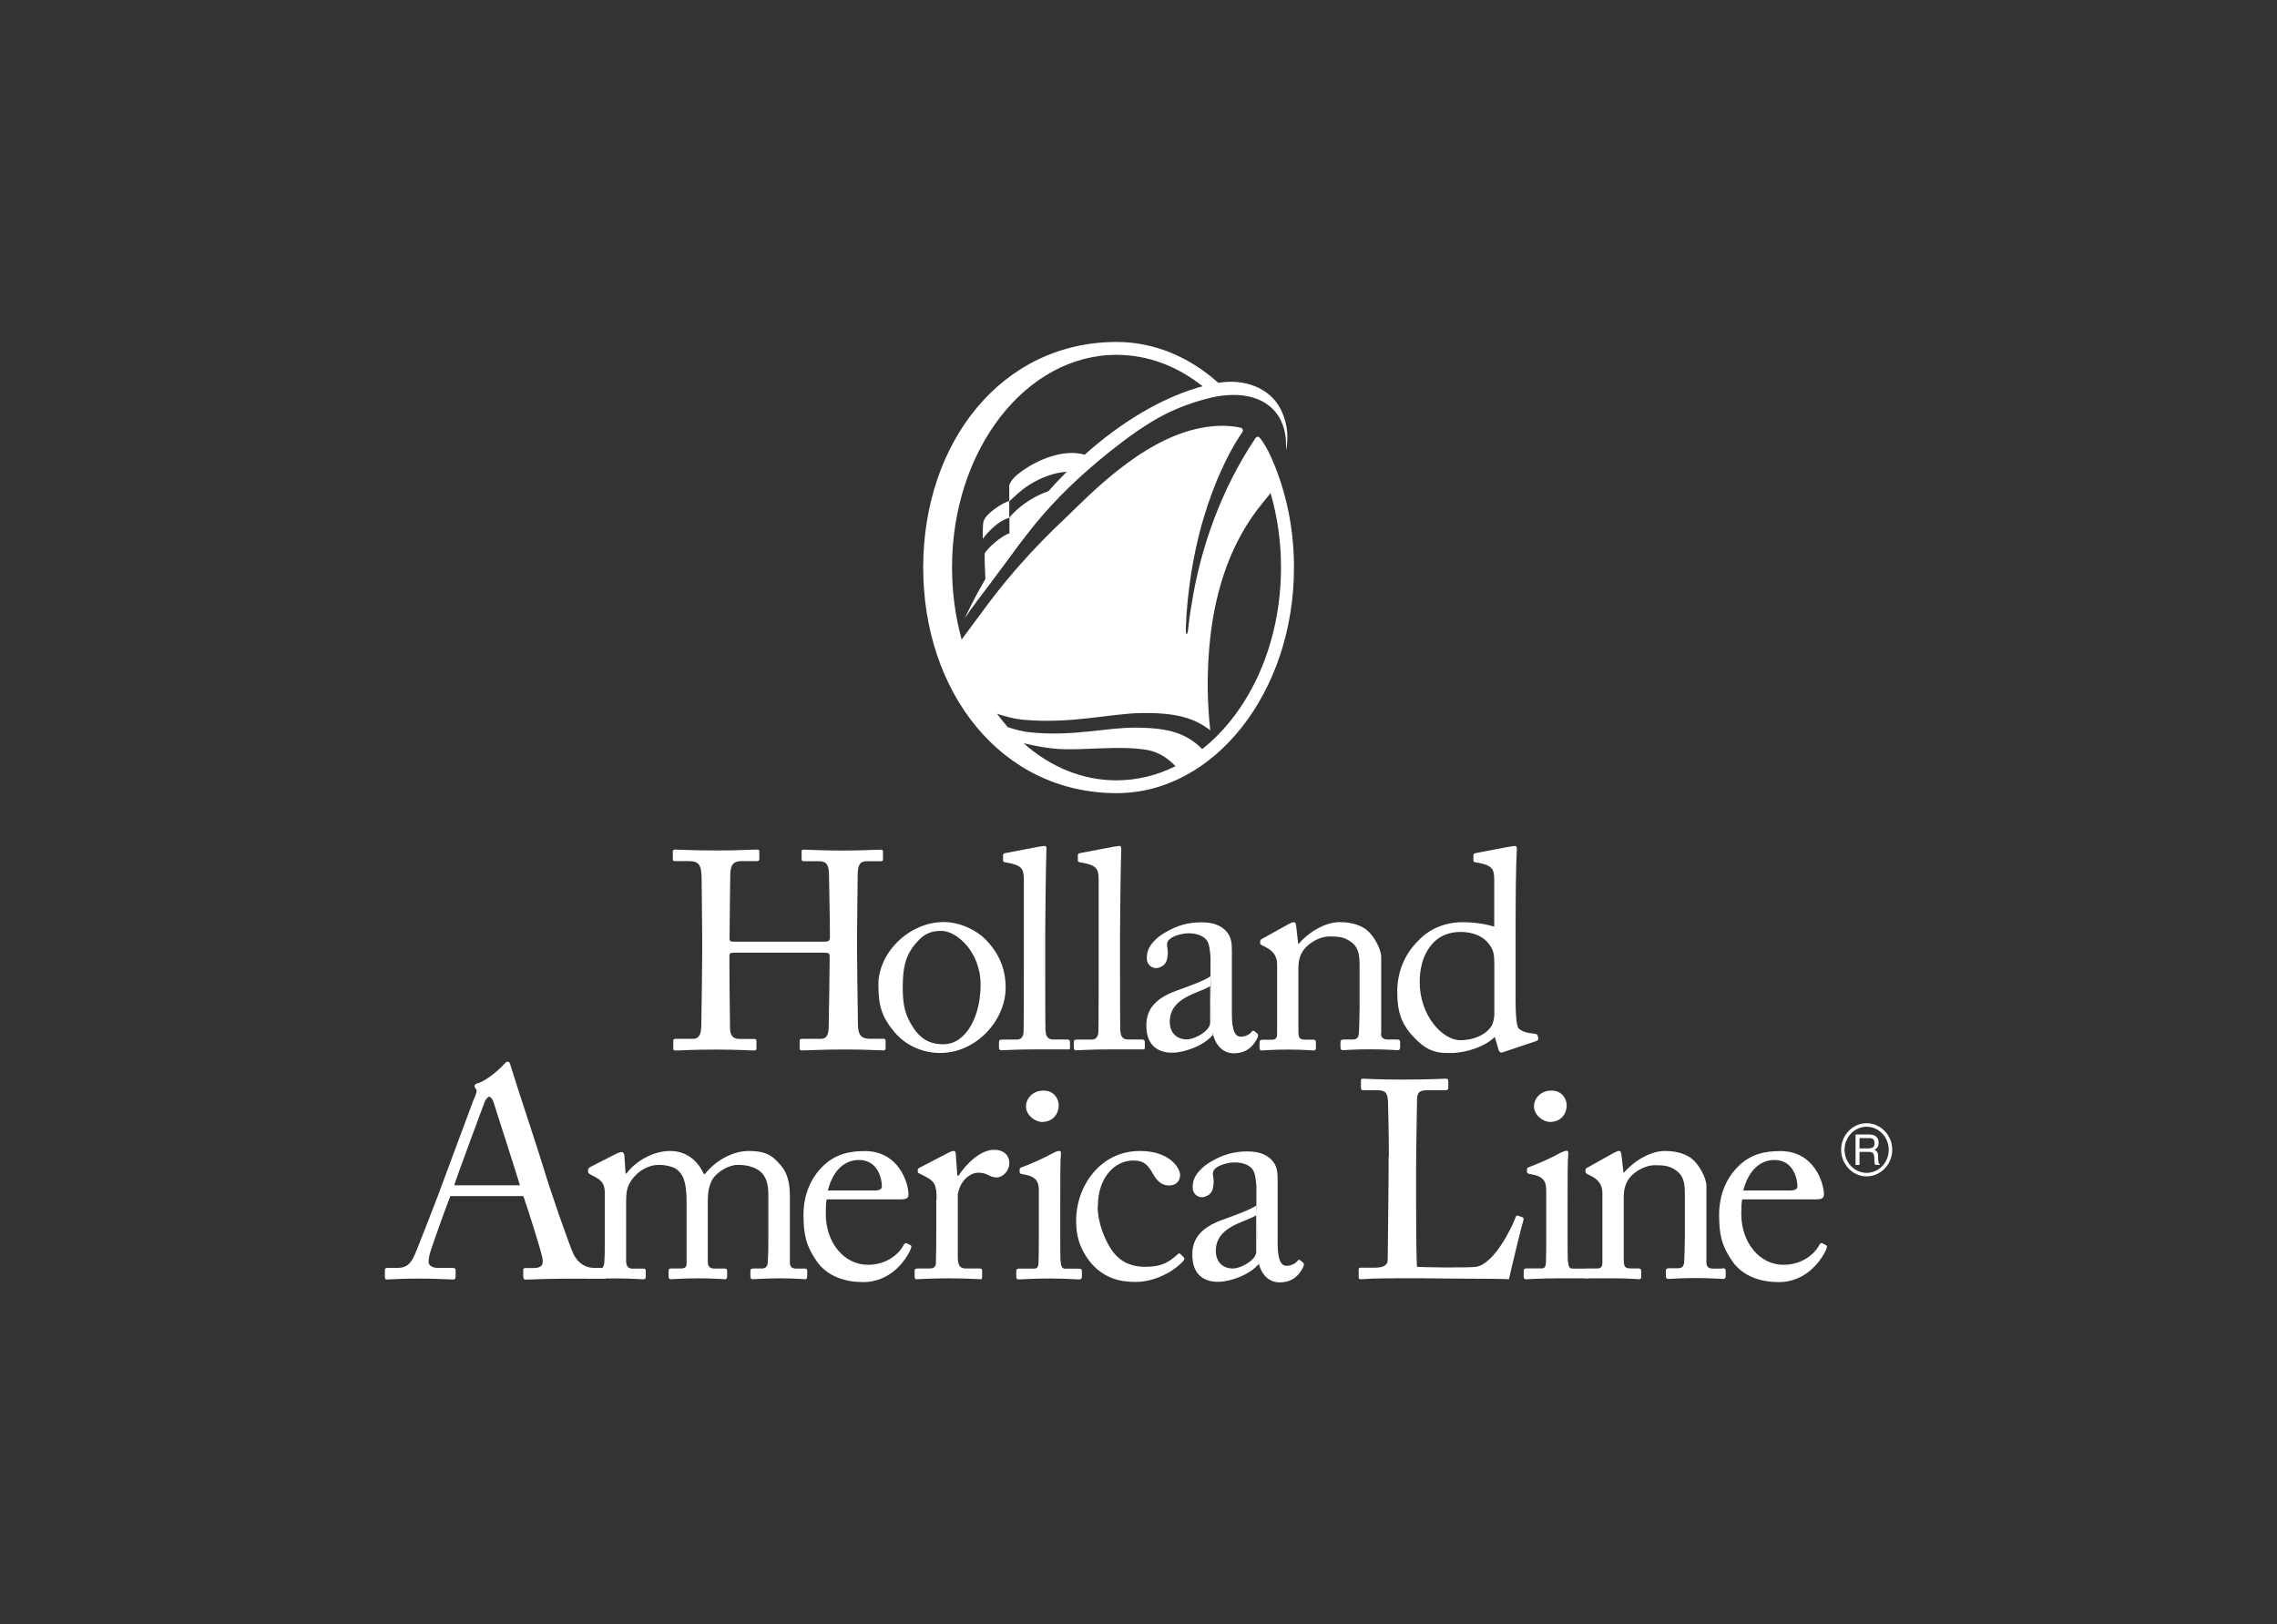 <?xml version="1.0" encoding="UTF-8"?>
<svg id="Layer_2" data-name="Layer 2" xmlns="http://www.w3.org/2000/svg" viewBox="0 0 252.64 180.2">
  <rect x="0" y="0" width="252.64" height="180.2" fill="#333333" stroke="none"/>
  <defs>
    <style>
      .cls-1 {
        fill: none;
      }

      .cls-2 {
        fill: #fff;
      }
    </style>
  </defs>
  <g id="Layer_2-2" data-name="Layer 2">
    <g>
      <rect class="cls-1" width="252.64" height="180.2"/>
      <g>
        <path class="cls-2" d="m50.4,131.51c.23-.83,3.22-8.84,3.38-9.27.1-.26.38-.57.51-.57.1,0,.32.24.42.47.16.49,2.69,8.38,2.98,9.37h-7.29Zm16.59,9.16h-1.09c-.82,0-1.68-.4-2.25-1.48-.46-.96-2.6-7.09-3.36-9.66-.63-2.11-2.98-9.11-3.6-11.18-.1-.37-.16-.56-.36-.56-.16,0-.27.13-.43.3-.36.46-2.03,1.92-2.95,2.11-.23.07-.3.19-.3.3,0,.13.13.3.23.43.05.32-.27.94-.34,1.1-.32.88-2.67,7.15-2.9,7.8-.96,2.7-3.37,8.8-3.6,9.33-.46,1.06-.93,1.51-1.91,1.51h-1.16c-.13,0-.27.07-.27.23v.79c0,.2.07.27.23.27.46,0,1.19-.1,3.6-.1,1.95,0,3.3.1,3.76.1.16,0,.26-.07.26-.3v-.75c0-.17-.1-.23-.33-.23h-1.55c-.72,0-1.12-.26-1.12-.72,0-.16.07-.49.1-.72.16-.69,1.98-5.71,2.31-6.53h8.11c.46,1.32,1.81,5.54,2.08,6.73.23.92-.07,1.25-.99,1.25h-.82c-.19,0-.29.04-.29.23v.75c0,.19.1.3.26.3.73,0,1.84-.09,4.37-.1h4.53s.04-.07.04-.13v-.82c0-.13-.07-.23-.27-.23"/>
        <path class="cls-2" d="m77.91,104.28c0-2.04-.06-6.07-.06-6.6,0-1.68-.23-2.14-1.45-2.14h-1.55c-.16,0-.2-.07-.2-.26v-.79c0-.16.1-.23.26-.23.66,0,1.72.1,4.62.1,2.57,0,3.76-.1,4.39-.1.23,0,.33.03.33.16v.86c0,.19-.07.26-.26.26h-1.69c-1.12,0-1.28.57-1.28,1.88,0,.46-.07,4.39-.07,6.24v.56c0,.16.1.26.4.26h10.07c.49,0,.66-.07.66-.49v-.33c0-1.88-.1-6.04-.1-6.43,0-1.06-.13-1.68-1.09-1.68h-1.72c-.16,0-.23-.07-.23-.23v-.86c0-.13.03-.19.19-.19.69,0,2.11.1,4.35.1s3.6-.1,4.22-.1c.23,0,.27.07.27.26v.79c0,.2-.07.23-.27.23h-1.48c-.95,0-1.06.57-1.06,1.75,0,.46-.07,5.61-.07,6.83v1.12c0,1.05.07,6.47.1,8.35,0,1.19.33,1.65,1.32,1.65h1.45c.23,0,.3.07.3.23v.79c0,.2-.07.27-.27.27-.62,0-1.75-.1-4.16-.1-2.87,0-3.92.1-4.91.1-.13,0-.2-.1-.2-.23v-.82c0-.17.07-.23.26-.23h2.07c.79,0,.9-.63.9-1.51.03-1.55.1-6.01.1-7.19v-.46c0-.37-.16-.4-.72-.4h-9.94c-.36,0-.46.1-.46.33v.69c0,.89.03,5.12.07,7.43.04.79.37,1.12,1.06,1.12h1.61c.19,0,.26.07.26.23v.82c0,.16-.07.23-.26.23-.63,0-1.78-.1-4.16-.1-2.84,0-3.83.1-4.58.1-.16,0-.23-.07-.23-.23v-.86c0-.13.1-.2.23-.2h1.95c.83,0,.93-.79.93-1.58.04-1.55.1-7.1.1-7.95v-1.42h.01Z"/>
        <path class="cls-2" d="m99.27,114.55c-1.51-1.81-1.81-3.04-1.81-5.37,0-1.69.89-3.79,2.84-5.31,1.72-1.31,3.33-1.57,4.42-1.57,1.81,0,3.63.92,4.61,1.91,1.48,1.51,2.25,3.23,2.25,5.37,0,3.6-3.23,7.25-7.29,7.25-1.58,0-3.63-.63-5.01-2.28Zm9.53-5.3c0-3.66-2.67-5.97-4.35-5.97-.9,0-1.75.19-2.54,1.06-1.29,1.32-1.75,2.67-1.75,5.18,0,1.84.2,3.1,1.25,4.62.75,1.09,1.72,1.72,3.26,1.72,2.51,0,4.13-3.07,4.13-6.6"/>
        <path class="cls-2" d="m153.22,114.64c0,.52.3.69.72.69h1.05c.3,0,.36.1.36.3v.52c0,.23-.06.37-.26.37-.23,0-1.25-.1-3.13-.1-1.69,0-2.74.1-2.97.1-.19,0-.26-.1-.26-.37v-.52c0-.23.1-.3.43-.3h.96c.36,0,.63-.16.66-.75.03-.86.07-1.91.07-2.77v-4.35c0-1.32,0-2.28-.96-2.96-.79-.6-1.58-.6-2.41-.6-.52,0-1.68.23-2.67,1.29-.66.72-.75,1.62-.75,2.25v6.83c0,.89.1,1.08.79,1.08h.82c.27,0,.34.1.34.34v.56c0,.19-.07.3-.23.3-.23,0-1.12-.1-2.87-.1s-2.74.1-2.93.1c-.16,0-.23-.1-.23-.3v-.59c0-.19.07-.3.33-.3h.96c.43,0,.66-.1.66-.66v-7.71c0-.99-.53-1.55-1.35-1.95l-.27-.13c-.23-.1-.26-.19-.26-.3v-.16c0-.16.13-.27.29-.33l2.84-1.58c.27-.13.46-.23.6-.23.16,0,.23.13.26.39l.23,2.01h.07c.96-1.19,2.87-2.4,4.52-2.4.99,0,2.01.19,2.81.72.99.66,1.81,2.31,1.81,3.13v8.51-.02Z"/>
        <path class="cls-2" d="m165.79,97.62c0-1.25-.23-1.65-2.08-1.95-.19-.03-.23-.1-.23-.23v-.56c0-.13.07-.19.26-.23,1.28-.26,3-.56,3.63-.69.3-.04.52-.1.76-.1.16,0,.19.23.16.59-.1,1.65-.13,5.16-.13,9.34v7.29c0,1.22.07,2.68.33,3.01.3.33.99.53,1.45.56.46.04.59.07.66.23l.07.26c.04.19-.04.3-.23.37l-3.73,1.25c-.19.07-.37-.03-.43-.26l-.43-1.45c-1.06,1.05-3.16,1.78-4.85,1.78-1.09,0-2.34.07-3.89-1.51-1.69-1.64-2.08-3.13-2.08-5.33,0-2.04.75-4.06,2.31-5.6,1.29-1.39,3.07-2.07,4.92-2.07,1.35,0,2.54.19,3.53.49v-5.16h.01Zm0,9.18c0-.46,0-1.09-.3-1.62-.46-.89-1.51-1.78-3.46-1.78-1.02,0-2.14.3-3,1.19-1.28,1.38-1.51,3.13-1.51,4.39,0,3.73,2.57,6.43,4.48,6.43s3.27-.95,3.6-1.81c.16-.49.2-.75.2-1.12v-5.67h0Z"/>
        <path class="cls-2" d="m91.72,133.07c-.07.31-.1.83-.1,1.59,0,3.23,2.04,5.67,4.69,5.67,2.01,0,3.42-1.15,3.98-2.24.07-.13.2-.19.3-.16l.43.23c.1.03.16.13,0,.49-.59,1.32-2.31,3.6-5.24,3.6-1.88,0-3.96-.56-5.18-2.34-1.16-1.68-1.45-2.9-1.45-5.21,0-1.28.33-3.49,2.08-5.24,1.42-1.45,3.07-1.75,4.72-1.75,3.79,0,4.85,3.56,4.85,4.84,0,.46-.4.52-.93.52h-8.15Zm5.24-.98c.63,0,.89-.16.89-.46,0-.76-.4-2.93-2.54-2.93-1.45,0-2.84.95-3.46,3.39h5.11Z"/>
        <path class="cls-2" d="m103.92,133.07c0-1.68-.27-2.01-1.19-2.5l-.63-.33c-.2-.07-.27-.1-.27-.23v-.2c0-.13.07-.19.27-.29l3.26-1.69c.2-.1.33-.13.46-.13.19,0,.23.19.23.4l.17,2.34h.13c.99-1.51,2.54-2.87,3.96-2.87,1.12,0,1.68.69,1.68,1.45,0,.96-.79,1.62-1.39,1.62-.37,0-.7-.13-.96-.27-.27-.16-.66-.26-1.09-.26-.53,0-1.39.33-1.95,1.38-.2.37-.33.95-.33,1.05v6.86c0,1.02.23,1.34.92,1.34h1.55c.19,0,.23.1.23.3v.59c0,.19-.04.3-.16.3-.2,0-1.72-.1-3.5-.1-2.04,0-3.43.1-3.63.1-.13,0-.2-.07-.2-.33v-.56c0-.23.07-.3.36-.3h1.28c.49,0,.72-.19.72-.63.04-1.08.04-2.24.04-3.95v-3.1h.02Z"/>
        <path class="cls-2" d="m113.84,122.74c0-.81.69-1.74,1.95-1.74,1.15,0,1.68.93,1.68,1.64,0,.84-.56,1.84-1.86,1.84-.72,0-1.78-.72-1.78-1.74m1.44,9.51c0-1.13-.2-1.72-1.84-1.98-.23-.04-.3-.1-.3-.23v-.3c0-.1.07-.17.23-.23,1.06-.4,2.31-.93,3.56-1.62.26-.13.43-.19.63-.19.16,0,.2.16.16.39-.07.56-.07,2.64-.07,5.38v3.59c0,1.28,0,2.47.03,2.84.07.63.16.86.53.86h1.51c.27,0,.33.1.33.3v.56c0,.23-.07.33-.3.33-.27,0-1.78-.1-3.16-.1-1.91,0-3.2.1-3.56.1-.16,0-.26-.07-.26-.27v-.66c0-.19.1-.27.33-.27h1.62c.36,0,.49-.13.52-.66.03-.98.03-2.01.03-3v-4.84h0Z"/>
        <path class="cls-2" d="m121.79,133.86c0,1.78.79,3.79,1.68,5.01,1.09,1.42,2.47,1.68,3.6,1.68,1.65,0,2.51-.37,3.63-1.42.07-.07.16-.1.27,0l.33.33c.13.13.16.23,0,.43-.96,1.09-3.07,2.34-5.31,2.34-1.74,0-3.59-.4-5.11-2.31-1.22-1.62-1.48-3.01-1.48-4.48,0-3.86,2.7-7.74,7.06-7.74,3.43,0,4.48,1.98,4.48,2.67-.03.75-.52,1.16-1.22,1.16-.76,0-1.32-.43-1.81-1.32-.72-1.35-1.42-1.45-2.21-1.45-1.88,0-3.89,1.72-3.89,5.11"/>
        <path class="cls-2" d="m154.1,128.35c0-2.11-.07-5.6-.1-6.2-.07-.86-.23-1.19-1.22-1.19h-1.55c-.2,0-.23-.16-.23-.33v-.72c0-.16.03-.23.23-.23.36,0,1.55.1,4.28.1,3.2,0,4.58-.1,4.88-.1.27,0,.3.1.3.26v.76c0,.16-.07.26-.33.26h-1.98c-1.02,0-1.16.33-1.16,1.28,0,.43-.1,5.41-.1,7.71v2.84c0,.56,0,6.41.1,7.76.72.07,5.56.13,6.57,0,1.95-.3,3.93-4.25,4.39-5.54.07-.13.13-.19.26-.13l.52.19c.1.07.1.1.07.3-.1.23-1.42,5.67-1.61,6.56-.43-.03-3-.07-5.93-.07-2.94-.04-4.47-.04-6.25-.04-1.28,0-2.25.04-2.94.04-.66.03-1.06.07-1.29.07s-.26-.07-.26-.23v-.82c0-.17.03-.23.23-.23h1.57c1.22,0,1.42-.46,1.42-.89,0-.63.1-7.56.1-9.57v-1.85h0Z"/>
        <path class="cls-2" d="m193.3,133.07c-.07.31-.1.83-.1,1.59,0,3.23,2.04,5.67,4.69,5.67,2.01,0,3.43-1.15,3.99-2.24.07-.13.2-.19.3-.16l.43.23c.1.03.16.13,0,.49-.59,1.32-2.31,3.6-5.24,3.6-1.88,0-3.96-.56-5.18-2.34-1.16-1.68-1.45-2.9-1.45-5.21,0-1.28.33-3.49,2.07-5.24,1.42-1.45,3.07-1.75,4.72-1.75,3.79,0,4.84,3.56,4.84,4.84,0,.46-.39.52-.92.52h-8.15Zm5.24-.98c.63,0,.89-.16.89-.46,0-.76-.4-2.93-2.54-2.93-1.45,0-2.83.95-3.47,3.39h5.12Z"/>
        <path class="cls-2" d="m191.1,140.75h-1.05c-.43,0-.72-.16-.72-.69v-8.51c0-.82-.82-2.48-1.81-3.13-.79-.53-1.81-.72-2.81-.72-1.65,0-3.56,1.22-4.51,2.4h-.07l-.23-2.01c-.04-.26-.1-.4-.26-.4-.13,0-.33.1-.6.23l-2.83,1.58c-.16.06-.3.16-.3.33v.16c0,.1.03.19.26.3l.27.13c.82.4,1.35.95,1.35,1.95v7.71c0,.56-.23.66-.66.66h-.96c-.26,0-.33.1-.33.3v.59c0,.08.02.15.04.2h3.28c1.63,0,2.48.1,2.71.1.17,0,.23-.1.23-.3v-.56c0-.23-.07-.34-.33-.34h-.82c-.69,0-.79-.19-.79-1.09v-6.83c0-.63.1-1.52.75-2.25.99-1.05,2.15-1.28,2.67-1.28.82,0,1.62,0,2.41.6.95.69.95,1.65.95,2.96v4.35c0,.86-.04,1.91-.07,2.77-.03.59-.3.75-.66.75h-.95c-.33,0-.43.07-.43.3v.52c0,.27.07.37.27.37.23,0,1.28-.1,2.97-.1,1.88,0,2.9.1,3.14.1.2,0,.26-.13.26-.37v-.52c0-.19-.06-.3-.36-.3"/>
        <path class="cls-2" d="m139.4,133.65v-2.11c-.07-.56-.1-1.42-.46-1.85-.36-.43-1.02-.72-1.98-.72-.66,0-1.68.26-2.14.69-.46.43-.13.93-.16,1.51-.05.8-.16,1.33-.98,1.61-.61.21-1.29-.21-1.34-.91-.05-.82.23-1.4.73-1.96.35-.39.81-.75,1.26-1.01,1.39-.82,2.6-1.15,4.08-1.15s2.18.46,2.63.89c.69.69.72,1.45.72,2.34v6.99c0,1.88.4,2.47.99,2.47.52,0,.99-.27,1.16-.49.14-.16.2-.23.34-.13l.33.26c.1.1.16.26-.03.59-.27.49-.89,1.61-2.57,1.61-1.19,0-2.04-.86-2.34-2.21h-.06"/>
        <path class="cls-2" d="m139.65,140.33h-.07c-.7.77-1.8,1.38-3.31,1.75-1.46.34-3.14.12-3.74-1.43-.18-.45-.24-.96-.24-1.45,0-1.53.7-2.92,3.34-3.86,1.51-.54,3.25-1.19,3.78-1.61m-.03,1.1c-1.2.8-4.48,1.2-4.48,3.95,0,1.22.74,1.89,1.74,1.96.97.07,2.75-.94,2.74-1.84v-4.08Z"/>
        <path class="cls-2" d="m134.31,108.23v-2.11c-.07-.56-.1-1.42-.46-1.85-.37-.43-1.02-.72-1.98-.72-.66,0-1.69.26-2.14.69-.46.43-.13.93-.16,1.51-.05.8-.16,1.33-.98,1.61-.61.21-1.29-.21-1.34-.91-.05-.82.22-1.4.73-1.96.34-.39.81-.75,1.26-1.01,1.39-.82,2.6-1.15,4.08-1.15s2.18.46,2.64.89c.69.69.72,1.45.72,2.34v6.99c0,1.88.4,2.47.99,2.47.52,0,.99-.27,1.16-.49.13-.16.2-.23.34-.13l.33.26c.1.1.16.26-.03.59-.27.49-.89,1.61-2.57,1.61-1.19,0-2.04-.86-2.34-2.21h-.07"/>
        <path class="cls-2" d="m134.56,114.91h-.07c-.7.77-1.81,1.38-3.31,1.75-1.46.34-3.13.12-3.75-1.43-.18-.45-.24-.96-.24-1.45,0-1.53.7-2.92,3.34-3.86,1.51-.54,3.25-1.19,3.78-1.61m-.04,1.1c-1.2.8-4.48,1.2-4.48,3.95,0,1.22.74,1.89,1.74,1.96.97.07,2.74-.94,2.74-1.84v-4.08Z"/>
        <path class="cls-2" d="m89.22,140.75h-.89c-.4,0-.69-.16-.69-.66v-7.35c0-2.54-.82-3.27-1.58-4.06-.79-.79-1.81-.98-2.97-.98-1.98,0-3.86,1.25-4.85,2.54h-.16c-.69-1.54-2.01-2.54-3.72-2.54-1.91,0-3.86,1.15-4.85,2.5h-.1l-.13-1.92c0-.23-.1-.46-.3-.46-.13,0-.37.07-.63.2l-2.9,1.48c-.07.04-.2.16-.2.27v.26c0,.1.07.16.23.26l.69.37c.79.43.93,1.02.93,1.68v5.87c0,.56,0,1.16-.04,1.72-.03.63-.2.82-.49.82h-1.12c-.34,0-.4.04-.4.3v.59c0,.09.01.15.04.2h3.29c1.81,0,2.71.1,3.01.1.22,0,.26-.13.26-.37v-.52c0-.23-.04-.3-.33-.3h-1.19c-.46,0-.66-.33-.66-.86v-6.53c0-.93.07-1.55.46-2.21.93-1.48,2.31-1.91,3.16-1.91.72,0,1.68.19,2.11.59.52.49.98,1.12.98,3.56v6.79c0,.43-.19.56-.72.56h-.95c-.29,0-.33.07-.33.33v.53c0,.23.07.33.23.33.19,0,1.31-.1,3.1-.1s2.71.1,2.94.1c.16,0,.23-.1.23-.37v-.52c0-.23-.07-.3-.37-.3h-1.12c-.49,0-.66-.33-.66-.76v-5.7c0-1.48-.04-2.37.46-3.33.53-.95,1.88-1.71,2.87-1.71s1.84.23,2.44.69c.75.59.95,1.55.95,2.63v4.88c0,.72,0,1.91-.07,2.67-.03.46-.3.63-.66.63h-.83c-.36,0-.43.07-.43.3v.56c0,.23.07.33.26.33.23,0,1.42-.1,3.07-.1s2.51.1,2.74.1c.16,0,.23-.1.23-.33v-.56c0-.23-.07-.3-.37-.3Z"/>
        <path class="cls-2" d="m176,140.75h-1.51c-.37,0-.46-.22-.53-.86-.03-.36-.03-1.55-.03-2.84v-3.59c0-2.74,0-4.82.07-5.38.03-.23,0-.4-.16-.4-.2,0-.36.06-.63.19-1.25.69-2.51,1.22-3.56,1.62-.16.06-.23.13-.23.23v.3c0,.13.07.19.3.23,1.65.26,1.84.86,1.84,1.98v4.84c0,.99,0,2.01-.03,3-.04.53-.16.66-.53.66h-1.61c-.23,0-.33.07-.33.27v.66c0,.2.1.27.26.27.36,0,1.62-.1,3.51-.1h3.45c.04-.05.05-.13.05-.23v-.56c0-.19-.07-.3-.33-.3"/>
        <path class="cls-2" d="m171.97,124.48c1.31,0,1.86-.99,1.86-1.84,0-.72-.53-1.64-1.68-1.64-1.27,0-1.95.93-1.95,1.74,0,1.02,1.06,1.74,1.78,1.74"/>
        <path class="cls-2" d="m118.34,115.33h-1.48c-.69,0-.82-.46-.86-1.02-.03-1.02-.03-6-.03-7.71v-2.94c0-.79.07-8.1.13-9.21.03-.36,0-.59-.16-.59-.24,0-.46.06-.76.1-.63.13-2.34.43-3.63.69-.19.04-.26.1-.26.23v.56c0,.13.03.2.23.23,1.85.3,2.08.69,2.08,1.95v8.29c0,1.92,0,7.59-.03,8.61-.04.6-.37.82-.72.82h-1.58c-.36,0-.43.07-.43.3v.56c0,.2.07.33.23.33.3,0,1.61-.1,3.73-.1h3.87c.03-.06.05-.14.05-.24v-.56c0-.19-.07-.3-.37-.3"/>
        <path class="cls-2" d="m126.64,115.33h-1.48c-.69,0-.82-.46-.86-1.02-.03-1.02-.03-6-.03-7.71v-2.94c0-.79.07-8.1.13-9.21.03-.36,0-.59-.16-.59-.24,0-.46.06-.76.1-.63.13-2.34.43-3.63.69-.19.04-.26.1-.26.23v.56c0,.13.03.2.23.23,1.85.3,2.08.69,2.08,1.95v8.29c0,1.92,0,7.59-.03,8.61-.04.6-.37.82-.72.82h-1.58c-.36,0-.43.07-.43.3v.56c0,.2.07.33.23.33.3,0,1.61-.1,3.73-.1h3.87c.03-.06.05-.14.05-.24v-.56c0-.19-.07-.3-.37-.3"/>
        <path class="cls-2" d="m207.33,127.42h-1.01v-1.15h1.09c.22,0,.58.04.58.56s-.34.58-.66.58m1.07,1.42l-.02-.6c-.02-.47-.21-.56-.4-.64.2-.13.46-.31.46-.81,0-.72-.53-.91-1.07-.91h-1.49v3.38h.44v-1.45h1.05c.52,0,.58.32.58.6,0,.13.02.64.09.84h.53v-.08c-.14-.07-.15-.15-.16-.34Z"/>
        <path class="cls-2" d="m207.11,130.13c-1.35,0-2.45-1.15-2.45-2.56s1.1-2.56,2.45-2.56,2.45,1.15,2.45,2.56-1.1,2.56-2.45,2.56Zm0-5.51c-1.57,0-2.83,1.33-2.83,2.95s1.28,2.95,2.83,2.95,2.84-1.33,2.84-2.95-1.28-2.95-2.84-2.95Z"/>
        <path class="cls-2" d="m134.16,79.78c-.22-2.66-.21-5.35.02-8.01.47-5.41,1.98-10.78,5.29-15.18.07-.09.17-.22.3-.38l.09-.11s-.1.1.86-1.07c.13-.18.13-.16.25-.33h0c.75,2.56,1.16,5.34,1.16,8.26,0,8.53-3.5,16-8.74,20.15-1.77-1.76-3.71-2.34-7.25-2.38-3.42-.04-7.03,1.03-11.95.51-.69-.07-1.51-.28-2.37-.56-.42-.48-.82-.98-1.2-1.49.99.33,2.01.59,2.92.67,5.45.48,9.68-.72,13.22-.75,3.6-.04,5.74.52,7.52,1.92-.04-.42-.08-.83-.12-1.25m-20.56,2.69c1.31.31,2.6.54,3.69.62,2.85.21,6.88-.42,10,.12,1.32.23,2.37.99,3.13,1.8-2.03,1.01-4.24,1.57-6.55,1.57-3.81,0-7.35-1.51-10.28-4.1m27.34-31.97c-.56-1.22-1.1-1.92-1.23-2.01-.15-.1-.28-.03-.39.09-3.87,5.77-5.95,12.03-6.91,17.35-.22,1.23-.43,2.51-.55,3.66-.1,1.13-.31.87-.28.07.05-1.24.1-2.01.22-3.16,0-.01.16-1.4.22-1.81,1.48-10.92,5.83-16.74,5.83-16.74,0-.01.01-.02.02-.04.1-.16.02-.4-.19-.46-.59-.15-1.43-.22-2.04-.22-.84,0-1.67.1-2.49.26-6.76,1.34-12.77,7.97-15.14,10.18-1.6,1.5-3.13,3.08-4.6,4.72-1.34,1.5-2.63,3.07-3.83,4.68-.25.34-.51.67-.75,1.01-.1.13-1.02,1.39-2.12,2.86-.69-2.49-1.07-5.19-1.07-7.99,0-13.03,8.17-23.59,18.25-23.59,3.51,0,6.78,1.28,9.56,3.49-.15.04-.28.08-.4.11h-.07s-.05.03-.08.04l-.22.07c-3.89,1.19-8.18,3.67-12.32,7.37-.34-.1-.71-.16-1.1-.19-.05,0-.1,0-.16,0-2.2-.07-4.71,1.16-6.21,2.39-.52.43-.78.84-.9,1.17v1.81c.27-.23,1.16-1.16,2.18-1.81,1.33-.85,2.82-1.39,4.2-1.48-.69.69-1.37,1.41-2.04,2.16-2,.68-3.6,2-4.34,2.95v-1.87s-.03,0-.04.01c-.73.23-2.56,1.37-2.81,2.25-.07.25-.09.8-.09,1.07v.87s1.36-1.9,2.96-2.34v1.73c-1.06.37-2.47,1.72-2.73,2.2-.06.11.01,1.93.06,2.87-.81,1.39-1.57,2.84-2.29,4.35.99-1.45,2.08-2.85,2.93-3.98,1.04-1.37,2.03-2.75,3.06-4.13.46-.61.93-1.22,1.4-1.81.17-.21.34-.43.51-.63,1.16-1.41,2.39-2.73,3.69-3.99.54-.53,1.1-1.04,1.66-1.54.27-.24.54-.48.82-.72.21-.19.43-.37.63-.54.93-.78,1.88-1.54,2.86-2.28,1.01-.77,2.07-1.49,3.15-2.16,1.95-1.19,4.07-2.05,6.29-2.61.13-.03.26-.07.4-.1.34-.07.7-.14,1.06-.19,1.65-.22,3.42-.09,4.84.78.43.27.81.59,1.13.96.22.27.42.55.58.87.37.72.6,1.57.63,2.56.01.34.02.63.02.9.12-.66.16-1.36.12-1.98-.05-.84-.34-1.83-.72-2.58-1.21-2.45-4.1-3.36-6.66-2.98-.08.01-.17.03-.26.04-3.19-2.86-7.09-4.54-11.28-4.54-12.85,0-21.47,11.23-21.47,25.03s8.62,25.03,21.47,25.03c10.85,0,19.67-11.23,19.67-25.03,0-4.54-.95-8.78-2.63-12.45Z"/>
      </g>
    </g>
  </g>
</svg>